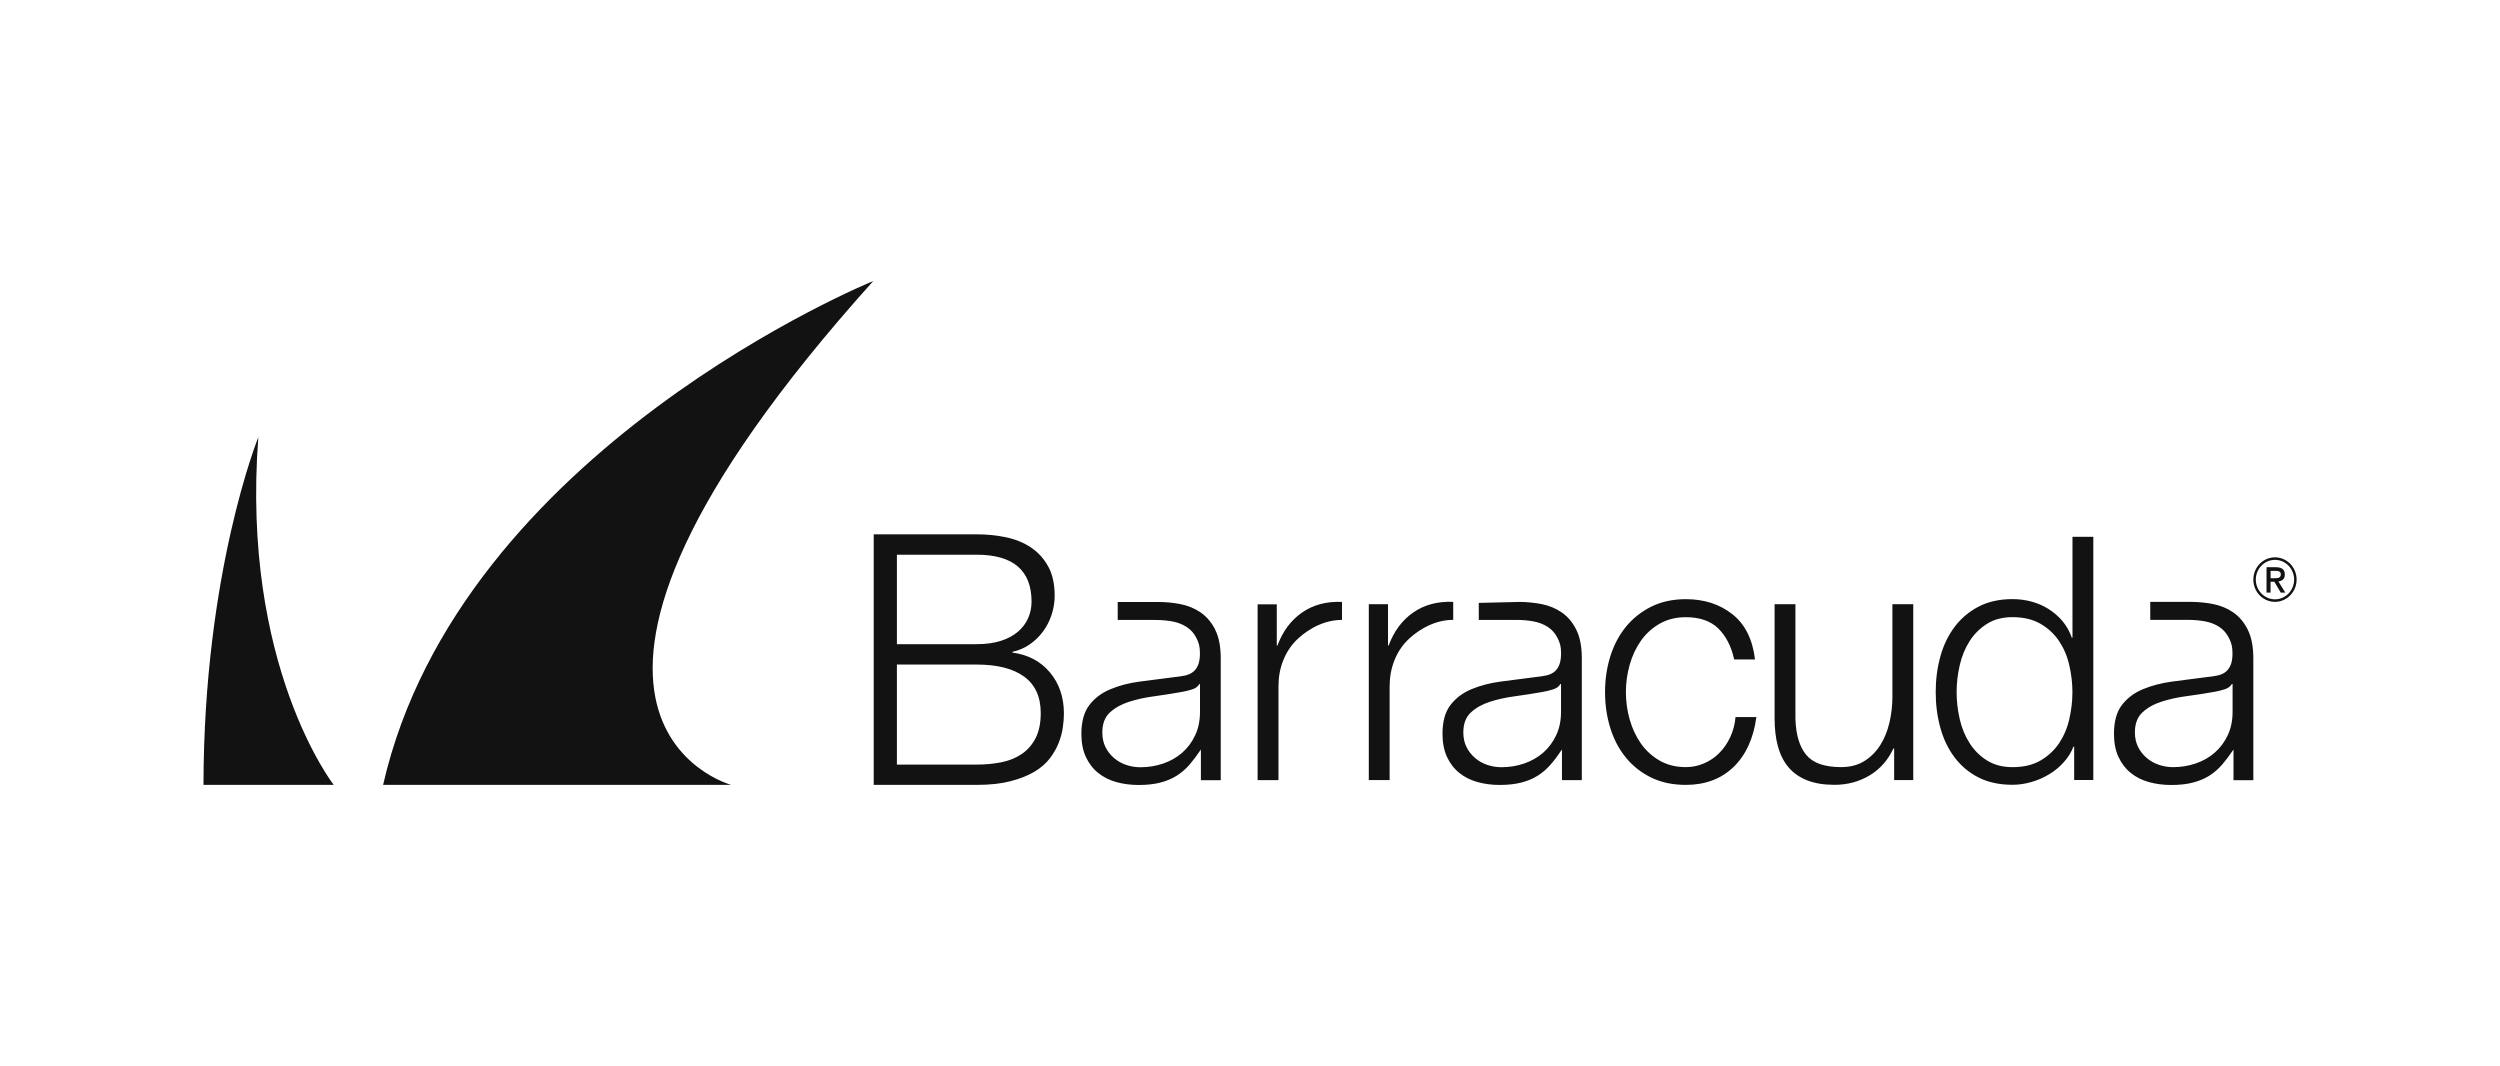 <svg width="129" height="55" viewBox="0 0 129 55" fill="none" xmlns="http://www.w3.org/2000/svg">
<g clip-path="url(#clip0_6719_3001)">
<path d="M17.22 40.5H10.5C10.51 29.525 13.33 22.557 13.33 22.557C12.431 34.365 17.22 40.5 17.22 40.5ZM45.061 14.5C45.061 14.5 23.725 23.174 19.768 40.5H37.729C37.729 40.5 24.831 37.023 45.061 14.5Z" fill="#121212"/>
<path d="M71.621 31.18V33.308H71.654C71.928 32.57 72.351 32 72.927 31.602C73.501 31.204 74.19 31.022 74.986 31.056V31.985C73.795 31.985 72.912 32.752 72.62 33.044C72.328 33.337 72.105 33.685 71.946 34.091C71.787 34.497 71.705 34.937 71.705 35.417V40.252H70.63V31.178H71.621V31.18ZM64.893 31.18V40.255H65.969V35.42C65.969 34.94 66.048 34.497 66.207 34.094C66.366 33.688 66.591 33.34 66.88 33.047C67.17 32.754 68.056 31.987 69.247 31.987V31.059C68.45 31.025 67.764 31.207 67.188 31.605C66.614 32.003 66.189 32.572 65.915 33.311H65.882V31.183H64.891L64.893 31.18ZM88.664 32.43C89.061 32.818 89.335 33.35 89.484 34.03H90.559C90.434 32.986 90.045 32.209 89.389 31.692C88.734 31.175 87.934 30.917 86.989 30.917C86.319 30.917 85.722 31.046 85.204 31.304C84.687 31.563 84.252 31.908 83.898 32.34C83.545 32.775 83.276 33.282 83.094 33.862C82.912 34.442 82.82 35.061 82.82 35.718C82.82 36.374 82.912 36.991 83.094 37.574C83.276 38.154 83.542 38.66 83.898 39.095C84.252 39.527 84.687 39.87 85.204 40.123C85.722 40.376 86.319 40.5 86.989 40.5C87.991 40.5 88.813 40.191 89.451 39.577C90.088 38.96 90.48 38.103 90.629 37.002H89.553C89.52 37.376 89.427 37.721 89.279 38.038C89.13 38.354 88.944 38.628 88.716 38.855C88.488 39.084 88.226 39.264 87.929 39.39C87.632 39.519 87.32 39.583 86.989 39.583C86.477 39.583 86.029 39.472 85.64 39.248C85.253 39.026 84.93 38.734 84.674 38.37C84.418 38.006 84.226 37.592 84.093 37.131C83.962 36.667 83.896 36.195 83.896 35.715C83.896 35.235 83.962 34.761 84.093 34.299C84.224 33.835 84.418 33.424 84.674 33.06C84.93 32.696 85.253 32.404 85.64 32.182C86.029 31.961 86.477 31.847 86.989 31.847C87.707 31.847 88.265 32.042 88.664 32.427M98.724 40.252V31.178H97.648V35.944C97.648 36.4 97.597 36.849 97.495 37.289C97.392 37.727 97.233 38.119 97.016 38.457C96.798 38.797 96.527 39.068 96.196 39.274C95.866 39.48 95.466 39.583 95 39.583C94.145 39.583 93.546 39.372 93.2 38.95C92.852 38.528 92.667 37.906 92.644 37.086V31.178H91.569V37.067C91.569 37.608 91.625 38.088 91.74 38.51C91.855 38.931 92.035 39.29 92.278 39.583C92.524 39.875 92.841 40.102 93.236 40.26C93.628 40.418 94.104 40.497 94.662 40.497C95.323 40.497 95.922 40.337 96.465 40.015C97.005 39.693 97.418 39.227 97.702 38.618H97.738V40.252H98.729H98.724ZM108.015 40.252V27.698H106.94V32.902H106.904C106.789 32.572 106.627 32.288 106.417 32.04C106.205 31.792 105.964 31.586 105.69 31.415C105.416 31.246 105.124 31.12 104.811 31.038C104.499 30.956 104.176 30.914 103.846 30.914C103.175 30.914 102.591 31.043 102.094 31.302C101.6 31.56 101.188 31.908 100.857 32.348C100.527 32.789 100.281 33.297 100.122 33.877C99.961 34.457 99.882 35.072 99.882 35.715C99.882 36.358 99.961 36.972 100.122 37.553C100.281 38.133 100.524 38.641 100.857 39.082C101.188 39.522 101.6 39.867 102.094 40.118C102.588 40.371 103.175 40.495 103.846 40.495C104.164 40.495 104.489 40.447 104.811 40.355C105.134 40.263 105.439 40.131 105.726 39.959C106.01 39.791 106.264 39.583 106.486 39.335C106.709 39.09 106.876 38.818 106.991 38.525H107.027V40.249H108.018L108.015 40.252ZM101.124 37.115C101.016 36.651 100.962 36.184 100.962 35.715C100.962 35.246 101.016 34.782 101.124 34.318C101.231 33.854 101.403 33.44 101.636 33.076C101.869 32.712 102.168 32.417 102.532 32.188C102.896 31.958 103.336 31.845 103.846 31.845C104.414 31.845 104.896 31.961 105.29 32.188C105.682 32.417 106.002 32.712 106.246 33.076C106.489 33.44 106.668 33.854 106.773 34.318C106.881 34.782 106.937 35.246 106.937 35.715C106.937 36.184 106.881 36.651 106.773 37.115C106.668 37.579 106.489 37.99 106.246 38.354C106 38.718 105.682 39.013 105.29 39.242C104.896 39.472 104.414 39.585 103.846 39.585C103.334 39.585 102.896 39.469 102.532 39.242C102.168 39.013 101.869 38.718 101.636 38.354C101.403 37.99 101.231 37.579 101.124 37.115ZM81.332 32.485C81.527 32.868 81.622 33.363 81.622 33.972V40.255H80.597V38.673C80.403 38.966 80.208 39.227 80.008 39.456C79.808 39.685 79.586 39.875 79.342 40.028C79.099 40.181 78.82 40.297 78.505 40.379C78.192 40.46 77.819 40.503 77.386 40.503C76.976 40.503 76.592 40.453 76.233 40.352C75.875 40.252 75.562 40.094 75.296 39.878C75.027 39.662 74.817 39.385 74.663 39.053C74.51 38.718 74.433 38.322 74.433 37.866C74.433 37.233 74.569 36.738 74.843 36.379C75.117 36.023 75.478 35.749 75.928 35.562C76.379 35.375 76.884 35.24 77.45 35.167C78.016 35.093 78.584 35.016 79.168 34.945C79.396 34.921 79.596 34.892 79.765 34.858C79.936 34.821 80.077 34.761 80.192 34.674C80.305 34.584 80.395 34.465 80.456 34.312C80.518 34.16 80.551 33.962 80.551 33.714C80.551 33.34 80.49 33.168 80.372 32.926C80.251 32.686 80.088 32.496 79.875 32.356C79.665 32.217 79.419 32.119 79.14 32.066C78.861 32.014 78.561 31.987 78.244 31.987H76.305V31.109L78.443 31.059C78.81 31.064 79.176 31.099 79.542 31.17C79.929 31.246 80.277 31.389 80.584 31.6C80.892 31.811 81.143 32.108 81.335 32.488M80.549 35.296H80.515C80.446 35.425 80.316 35.52 80.121 35.578C79.926 35.636 79.757 35.678 79.609 35.702C79.153 35.783 78.684 35.857 78.2 35.923C77.716 35.986 77.276 36.084 76.876 36.213C76.477 36.342 76.149 36.527 75.893 36.767C75.636 37.007 75.508 37.349 75.508 37.795C75.508 38.077 75.562 38.325 75.67 38.544C75.777 38.76 75.923 38.947 76.105 39.105C76.287 39.264 76.5 39.385 76.738 39.467C76.978 39.548 77.222 39.588 77.473 39.588C77.882 39.588 78.277 39.525 78.651 39.395C79.027 39.266 79.353 39.079 79.634 38.834C79.913 38.586 80.134 38.288 80.3 37.937C80.464 37.587 80.549 37.186 80.549 36.74V35.298V35.296ZM62.701 32.488C62.895 32.87 62.99 33.366 62.99 33.975V40.257H61.966V38.676C61.771 38.968 61.574 39.229 61.377 39.459C61.177 39.688 60.954 39.878 60.711 40.031C60.468 40.184 60.189 40.3 59.874 40.381C59.561 40.463 59.19 40.505 58.754 40.505C58.345 40.505 57.961 40.455 57.602 40.355C57.243 40.255 56.928 40.097 56.662 39.88C56.393 39.664 56.183 39.387 56.029 39.055C55.876 38.72 55.799 38.325 55.799 37.869C55.799 37.236 55.937 36.74 56.209 36.382C56.483 36.026 56.844 35.752 57.295 35.565C57.743 35.377 58.25 35.243 58.813 35.169C59.377 35.093 59.95 35.019 60.532 34.948C60.76 34.924 60.959 34.895 61.131 34.861C61.3 34.824 61.443 34.763 61.556 34.676C61.671 34.587 61.758 34.468 61.822 34.315C61.884 34.162 61.917 33.964 61.917 33.717C61.917 33.342 61.858 33.171 61.738 32.928C61.618 32.688 61.454 32.499 61.241 32.359C61.031 32.219 60.785 32.122 60.509 32.069C60.23 32.016 59.93 31.99 59.612 31.99H57.674V31.062H59.812C60.178 31.067 60.544 31.101 60.911 31.172C61.297 31.249 61.646 31.391 61.953 31.602C62.26 31.813 62.511 32.111 62.706 32.491M61.92 35.298H61.886C61.817 35.428 61.687 35.523 61.492 35.581C61.297 35.639 61.128 35.681 60.98 35.704C60.524 35.786 60.055 35.86 59.571 35.926C59.087 35.989 58.647 36.087 58.247 36.216C57.848 36.345 57.52 36.53 57.264 36.77C57.008 37.009 56.88 37.352 56.88 37.798C56.88 38.08 56.934 38.328 57.041 38.546C57.149 38.763 57.295 38.95 57.477 39.108C57.658 39.266 57.871 39.387 58.109 39.469C58.35 39.551 58.593 39.59 58.844 39.59C59.254 39.59 59.648 39.527 60.022 39.398C60.399 39.269 60.726 39.082 61.005 38.836C61.285 38.589 61.508 38.291 61.671 37.94C61.835 37.589 61.92 37.189 61.92 36.743V35.301V35.298ZM115.983 32.491C116.175 32.87 116.272 33.366 116.272 33.975V40.257H115.248V38.676C115.053 38.968 114.856 39.229 114.658 39.459C114.459 39.688 114.236 39.878 113.993 40.031C113.747 40.184 113.468 40.3 113.155 40.381C112.843 40.463 112.469 40.505 112.036 40.505C111.626 40.505 111.242 40.455 110.884 40.355C110.525 40.255 110.21 40.099 109.944 39.88C109.675 39.664 109.465 39.387 109.311 39.053C109.157 38.72 109.081 38.322 109.081 37.866C109.081 37.233 109.216 36.738 109.49 36.379C109.764 36.021 110.126 35.749 110.576 35.562C111.024 35.375 111.534 35.243 112.095 35.167C112.658 35.09 113.232 35.016 113.813 34.945C114.041 34.924 114.241 34.892 114.41 34.858C114.582 34.824 114.723 34.761 114.838 34.674C114.953 34.584 115.04 34.465 115.102 34.312C115.166 34.16 115.196 33.962 115.196 33.714C115.196 33.34 115.135 33.168 115.017 32.926C114.897 32.686 114.733 32.496 114.523 32.354C114.31 32.214 114.067 32.116 113.788 32.064C113.509 32.011 113.209 31.985 112.891 31.985H110.953V31.056H113.091C113.457 31.062 113.824 31.096 114.19 31.167C114.577 31.244 114.925 31.386 115.232 31.597C115.539 31.808 115.79 32.103 115.983 32.485M115.196 35.293H115.163C115.094 35.422 114.963 35.517 114.771 35.575C114.579 35.633 114.408 35.675 114.259 35.699C113.803 35.781 113.334 35.855 112.85 35.918C112.366 35.981 111.923 36.079 111.526 36.208C111.129 36.337 110.802 36.522 110.546 36.764C110.289 37.004 110.161 37.347 110.161 37.792C110.161 38.072 110.215 38.322 110.323 38.538C110.43 38.755 110.576 38.942 110.758 39.1C110.94 39.258 111.152 39.38 111.391 39.461C111.629 39.543 111.875 39.585 112.126 39.585C112.535 39.585 112.93 39.522 113.304 39.393C113.68 39.264 114.008 39.076 114.287 38.831C114.566 38.583 114.789 38.285 114.953 37.935C115.117 37.584 115.201 37.186 115.201 36.738V35.296L115.196 35.293ZM45.084 27.571V40.5H50.395C51.077 40.5 51.658 40.437 52.144 40.31C52.631 40.184 53.041 40.02 53.376 39.822C53.709 39.622 53.978 39.39 54.178 39.124C54.378 38.858 54.529 38.589 54.634 38.317C54.739 38.045 54.81 37.779 54.844 37.521C54.88 37.263 54.898 37.031 54.898 36.822C54.898 35.979 54.657 35.269 54.175 34.695C53.694 34.123 53.048 33.78 52.239 33.672V33.635C52.567 33.564 52.864 33.437 53.128 33.255C53.392 33.073 53.62 32.855 53.814 32.593C54.009 32.333 54.157 32.042 54.262 31.724C54.367 31.404 54.421 31.075 54.421 30.738C54.421 30.134 54.309 29.63 54.086 29.227C53.863 28.823 53.566 28.497 53.197 28.249C52.828 28.001 52.401 27.827 51.914 27.724C51.427 27.621 50.92 27.571 50.393 27.571H45.081H45.084ZM46.28 33.239V28.623H50.395C52.283 28.623 53.228 29.433 53.228 31.049C53.228 31.349 53.169 31.634 53.051 31.9C52.933 32.166 52.757 32.398 52.523 32.599C52.288 32.797 51.996 32.955 51.645 33.068C51.294 33.181 50.877 33.239 50.395 33.239H46.28ZM46.28 39.451V34.291H50.395C51.463 34.291 52.28 34.5 52.849 34.916C53.417 35.333 53.702 35.958 53.702 36.791C53.702 37.31 53.614 37.742 53.438 38.085C53.261 38.43 53.02 38.705 52.716 38.91C52.411 39.116 52.06 39.258 51.66 39.335C51.261 39.414 50.838 39.453 50.393 39.453H46.277L46.28 39.451ZM117.161 30.577H116.953V29.269H117.435C117.588 29.269 117.704 29.298 117.78 29.359C117.857 29.417 117.896 29.514 117.896 29.646C117.896 29.765 117.865 29.849 117.801 29.904C117.737 29.96 117.66 29.991 117.565 30.002L117.921 30.577H117.686L117.358 30.018H117.161V30.577ZM117.394 29.836C117.432 29.836 117.47 29.836 117.506 29.831C117.542 29.828 117.573 29.817 117.601 29.804C117.627 29.788 117.65 29.77 117.665 29.744C117.68 29.717 117.691 29.68 117.691 29.633C117.691 29.593 117.683 29.562 117.665 29.538C117.647 29.514 117.627 29.496 117.599 29.485C117.573 29.472 117.542 29.464 117.509 29.462C117.476 29.459 117.445 29.456 117.414 29.456H117.163V29.838H117.396L117.394 29.836ZM117.389 31.056C116.774 31.056 116.272 30.54 116.272 29.907C116.272 29.274 116.774 28.758 117.389 28.758C118.003 28.758 118.505 29.274 118.505 29.907C118.505 30.54 118.003 31.056 117.389 31.056ZM117.389 28.889C116.843 28.889 116.4 29.346 116.4 29.907C116.4 30.468 116.843 30.925 117.389 30.925C117.934 30.925 118.377 30.468 118.377 29.907C118.377 29.346 117.934 28.889 117.389 28.889Z" fill="#121212"/>
</g>
<defs>
<clipPath id="clip0_6719_3001">
<rect width="108" height="26" fill="white" transform="translate(10.5 14.5)"/>
</clipPath>
</defs>
</svg>
